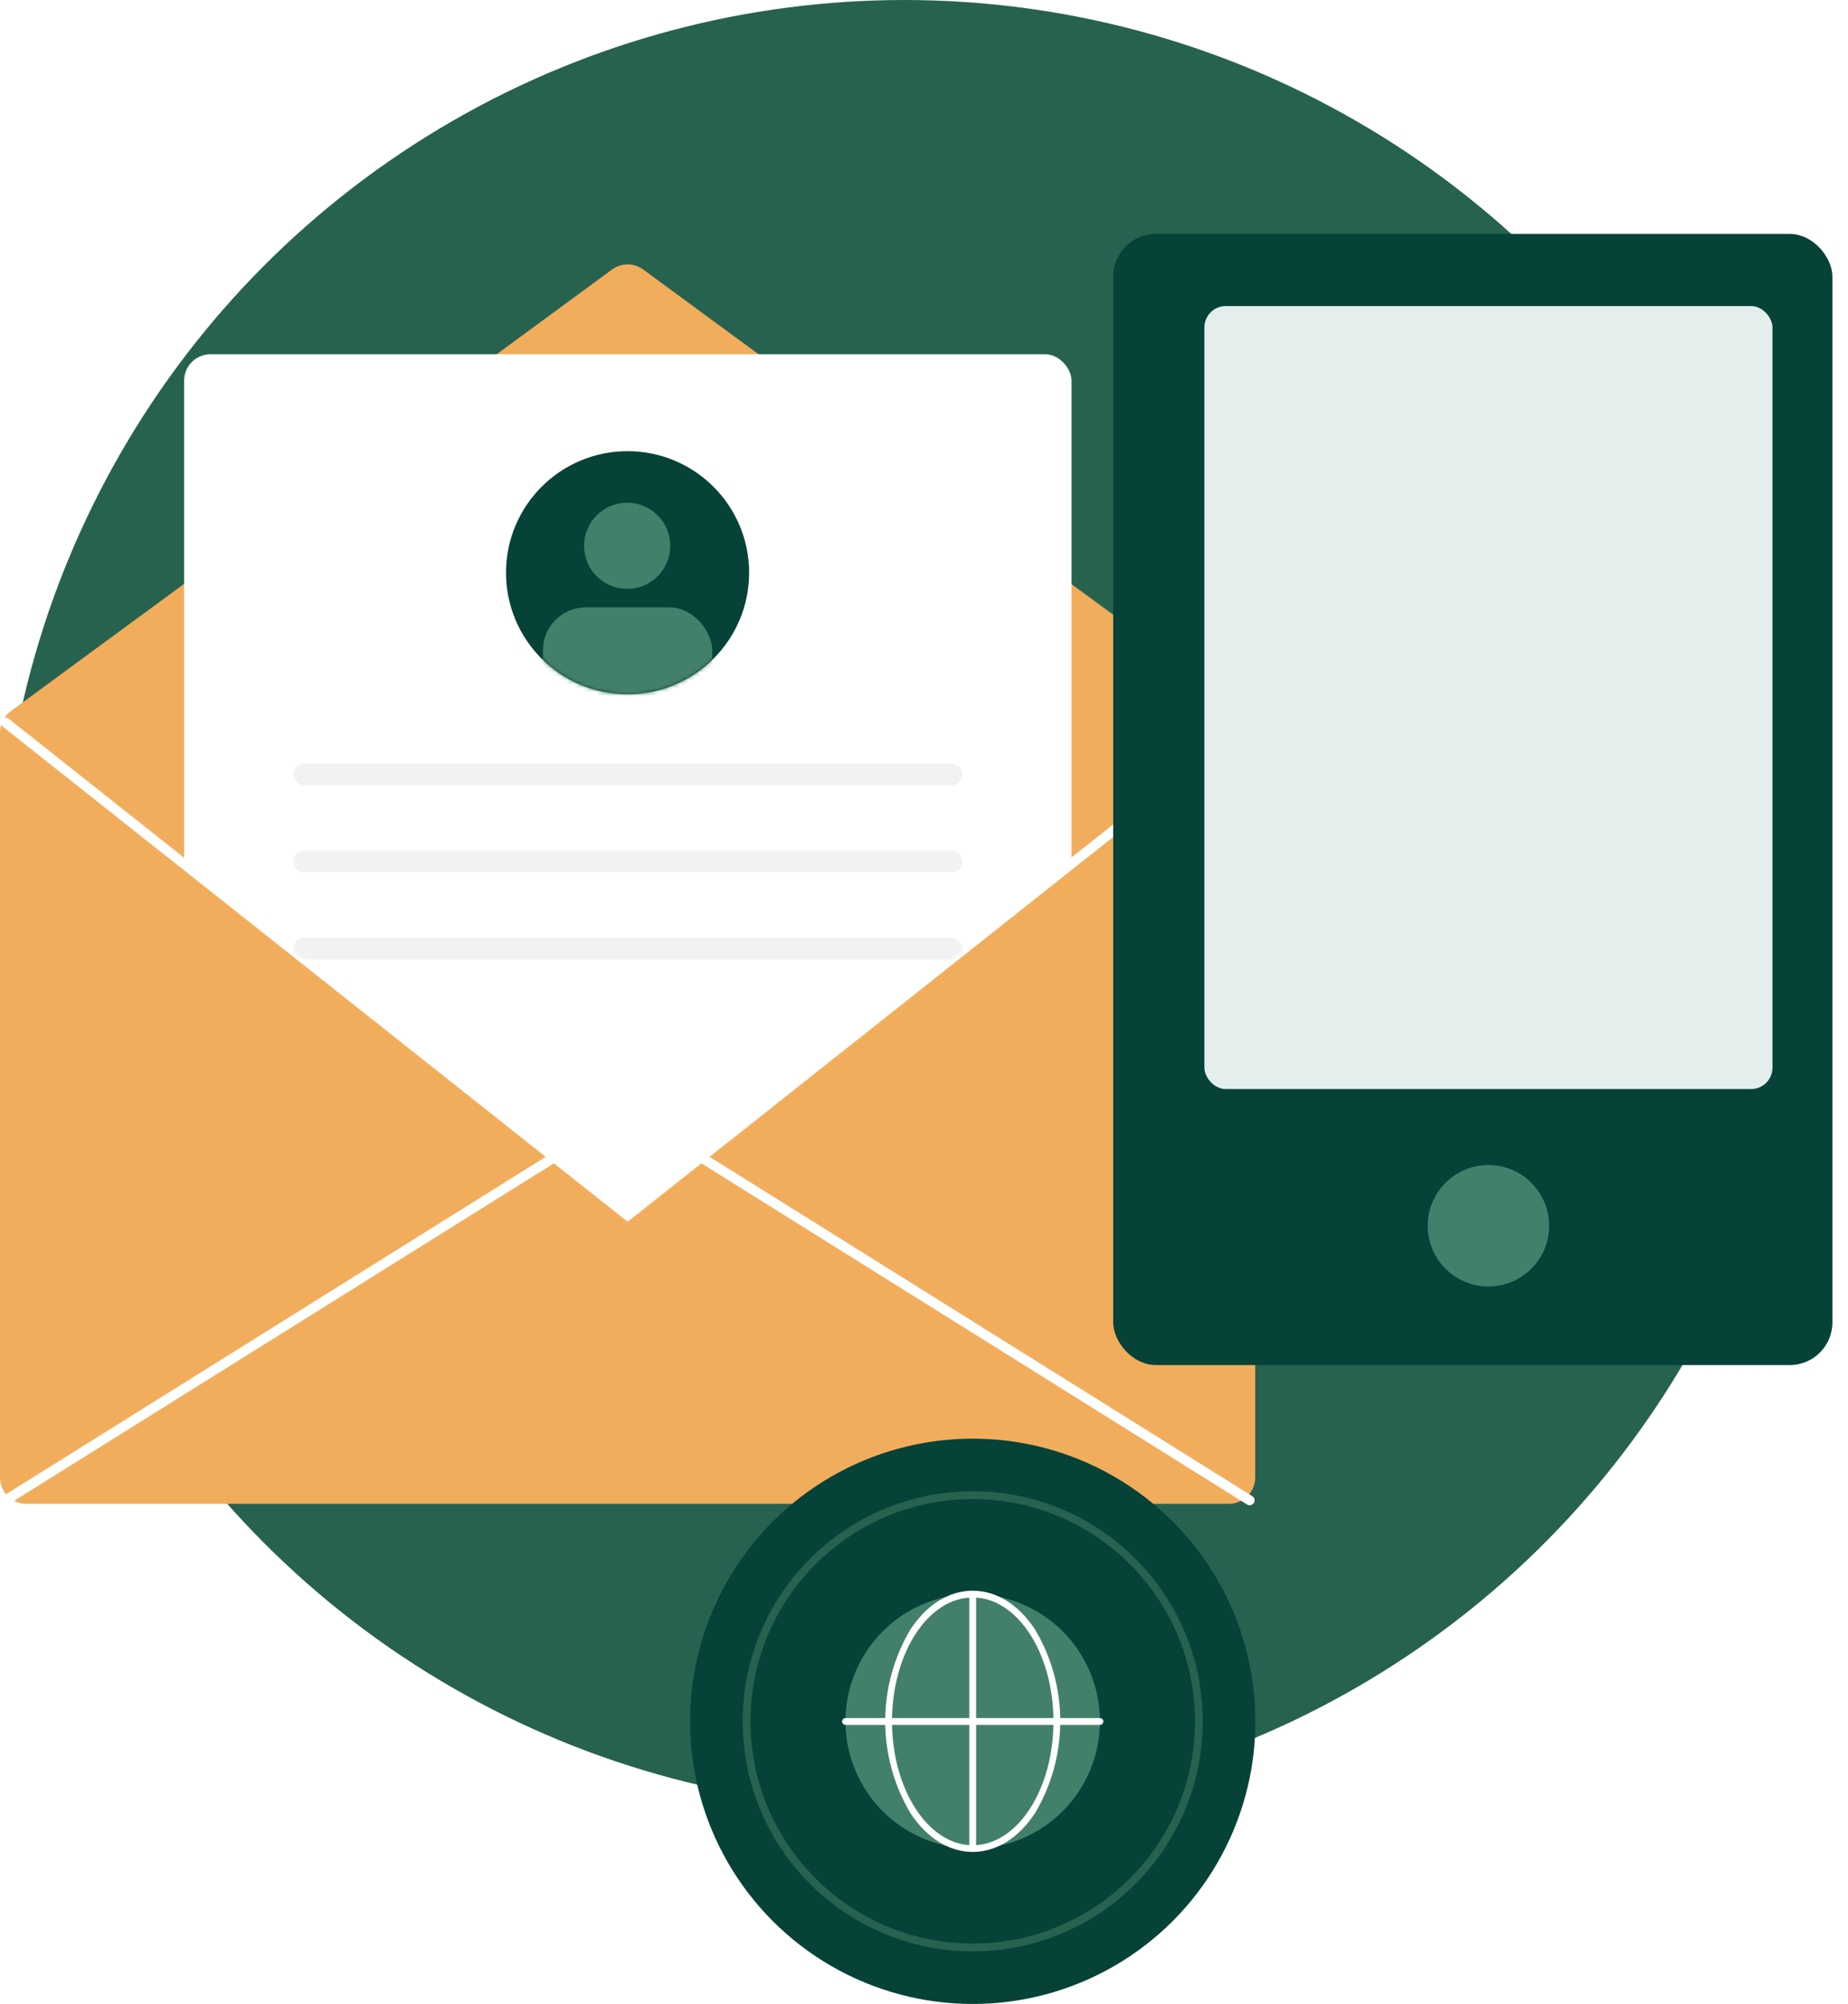 <svg width="474" height="514" viewBox="0 0 474 514" fill="none" xmlns="http://www.w3.org/2000/svg">
<circle cx="231.953" cy="231.953" r="231.953" fill="#276250"/>
<path d="M321.956 187.868C321.956 185.714 320.931 183.689 319.195 182.414L164.991 69.135C162.607 67.384 159.362 67.384 156.979 69.135L2.761 182.414C1.025 183.689 0 185.714 0 187.868V378.944C0 382.681 3.03 385.71 6.767 385.71H315.189C318.926 385.71 321.956 382.681 321.956 378.944V187.868Z" fill="#F2AD5C"/>
<path d="M1.436 185.339L160.985 311.746L320.522 185.339" stroke="white" stroke-width="2.537" stroke-miterlimit="10" stroke-linecap="round"/>
<path d="M142.164 296.836L1.436 384.813" stroke="white" stroke-width="2.537" stroke-miterlimit="10" stroke-linecap="round"/>
<path d="M320.524 384.813L179.809 296.836" stroke="white" stroke-width="2.537" stroke-miterlimit="10" stroke-linecap="round"/>
<mask id="mask0_4110_31186" style="mask-type:alpha" maskUnits="userSpaceOnUse" x="42" y="47" width="238" height="266">
<path d="M161.2 312.322L42.344 218.045V47H279.72V218.045L161.2 312.322Z" fill="white"/>
</mask>
<g mask="url(#mask0_4110_31186)">
<rect x="47.225" y="90.868" width="227.612" height="220.877" rx="6.767" fill="white"/>
<rect x="75.219" y="195.823" width="171.625" height="5.586" rx="2.793" fill="#F2F2F2"/>
<rect x="75.219" y="218.169" width="171.625" height="5.586" rx="2.793" fill="#F2F2F2"/>
<rect x="75.219" y="240.514" width="171.625" height="5.586" rx="2.793" fill="#F2F2F2"/>
<circle cx="160.966" cy="146.898" r="31.177" fill="#064237"/>
<mask id="mask1_4110_31186" style="mask-type:alpha" maskUnits="userSpaceOnUse" x="129" y="115" width="64" height="64">
<circle cx="160.966" cy="146.898" r="31.177" fill="#FFFAF4"/>
</mask>
<g mask="url(#mask1_4110_31186)">
<rect x="139.262" y="155.777" width="43.41" height="30.979" rx="10.996" fill="#43806C"/>
<circle cx="160.868" cy="139.992" r="11.05" fill="#43806C"/>
</g>
</g>
<g filter="url(#filter0_d_4110_31186)">
<rect x="289.527" y="56" width="184.473" height="290.13" rx="10.951" fill="#064237"/>
</g>
<rect x="308.92" y="78.503" width="145.709" height="200.831" rx="5.475" fill="#E3EEED"/>
<circle cx="381.768" cy="314.395" r="15.572" fill="#43806C"/>
<circle cx="249.5" cy="441.5" r="72.5" fill="#064237"/>
<g clip-path="url(#clip0_4110_31186)">
<path d="M282.125 441.494C282.125 447.947 280.211 454.257 276.626 459.623C273.04 464.989 267.944 469.172 261.981 471.641C256.018 474.111 249.457 474.757 243.127 473.498C236.797 472.239 230.983 469.131 226.419 464.568C221.855 460.004 218.747 454.19 217.488 447.86C216.229 441.53 216.876 434.969 219.345 429.006C221.815 423.043 225.998 417.947 231.364 414.361C236.73 410.776 243.039 408.862 249.493 408.862C258.148 408.862 266.448 412.3 272.567 418.419C278.687 424.539 282.125 432.839 282.125 441.494V441.494Z" fill="#43806C"/>
<path d="M249.494 475C243.436 475 237.751 471.463 233.519 465.045C229.284 457.919 227.049 449.783 227.049 441.494C227.049 433.204 229.284 425.068 233.519 417.943C237.751 411.511 243.436 408 249.494 408C255.552 408 261.237 411.524 265.482 417.943C269.717 425.068 271.952 433.204 271.952 441.494C271.952 449.783 269.717 457.919 265.482 465.045C261.237 471.463 255.565 475 249.494 475ZM249.494 409.736C238.085 409.736 228.798 423.988 228.798 441.494C228.798 458.999 238.085 473.289 249.494 473.289C260.903 473.289 270.202 459.051 270.202 441.532C270.202 424.014 260.916 409.736 249.494 409.736Z" fill="white"/>
<path d="M282.126 442.42H216.875C216.643 442.42 216.42 442.328 216.256 442.164C216.092 441.999 216 441.777 216 441.545C216 441.313 216.092 441.091 216.256 440.927C216.42 440.763 216.643 440.67 216.875 440.67H282.126C282.358 440.67 282.58 440.763 282.744 440.927C282.908 441.091 283 441.313 283 441.545C283 441.777 282.908 441.999 282.744 442.164C282.58 442.328 282.358 442.42 282.126 442.42Z" fill="white"/>
<path d="M249.494 475C249.265 474.997 249.046 474.903 248.884 474.739C248.723 474.576 248.633 474.355 248.633 474.125V408.862C248.659 408.65 248.761 408.454 248.921 408.313C249.081 408.171 249.287 408.093 249.501 408.093C249.714 408.093 249.921 408.171 250.081 408.313C250.241 408.454 250.343 408.65 250.369 408.862V474.125C250.369 474.357 250.277 474.58 250.113 474.744C249.949 474.908 249.726 475 249.494 475Z" fill="white"/>
</g>
<circle cx="249.5" cy="441.5" r="58" stroke="#276250" stroke-width="2"/>
<defs>
<filter id="filter0_d_4110_31186" x="281.527" y="56" width="192.473" height="298.13" filterUnits="userSpaceOnUse" color-interpolation-filters="sRGB">
<feFlood flood-opacity="0" result="BackgroundImageFix"/>
<feColorMatrix in="SourceAlpha" type="matrix" values="0 0 0 0 0 0 0 0 0 0 0 0 0 0 0 0 0 0 127 0" result="hardAlpha"/>
<feOffset dx="-4" dy="4"/>
<feGaussianBlur stdDeviation="2"/>
<feComposite in2="hardAlpha" operator="out"/>
<feColorMatrix type="matrix" values="0 0 0 0 0 0 0 0 0 0 0 0 0 0 0 0 0 0 0.25 0"/>
<feBlend mode="normal" in2="BackgroundImageFix" result="effect1_dropShadow_4110_31186"/>
<feBlend mode="normal" in="SourceGraphic" in2="effect1_dropShadow_4110_31186" result="shape"/>
</filter>
<clipPath id="clip0_4110_31186">
<rect width="67" height="67" fill="white" transform="translate(216 408)"/>
</clipPath>
</defs>
</svg>

